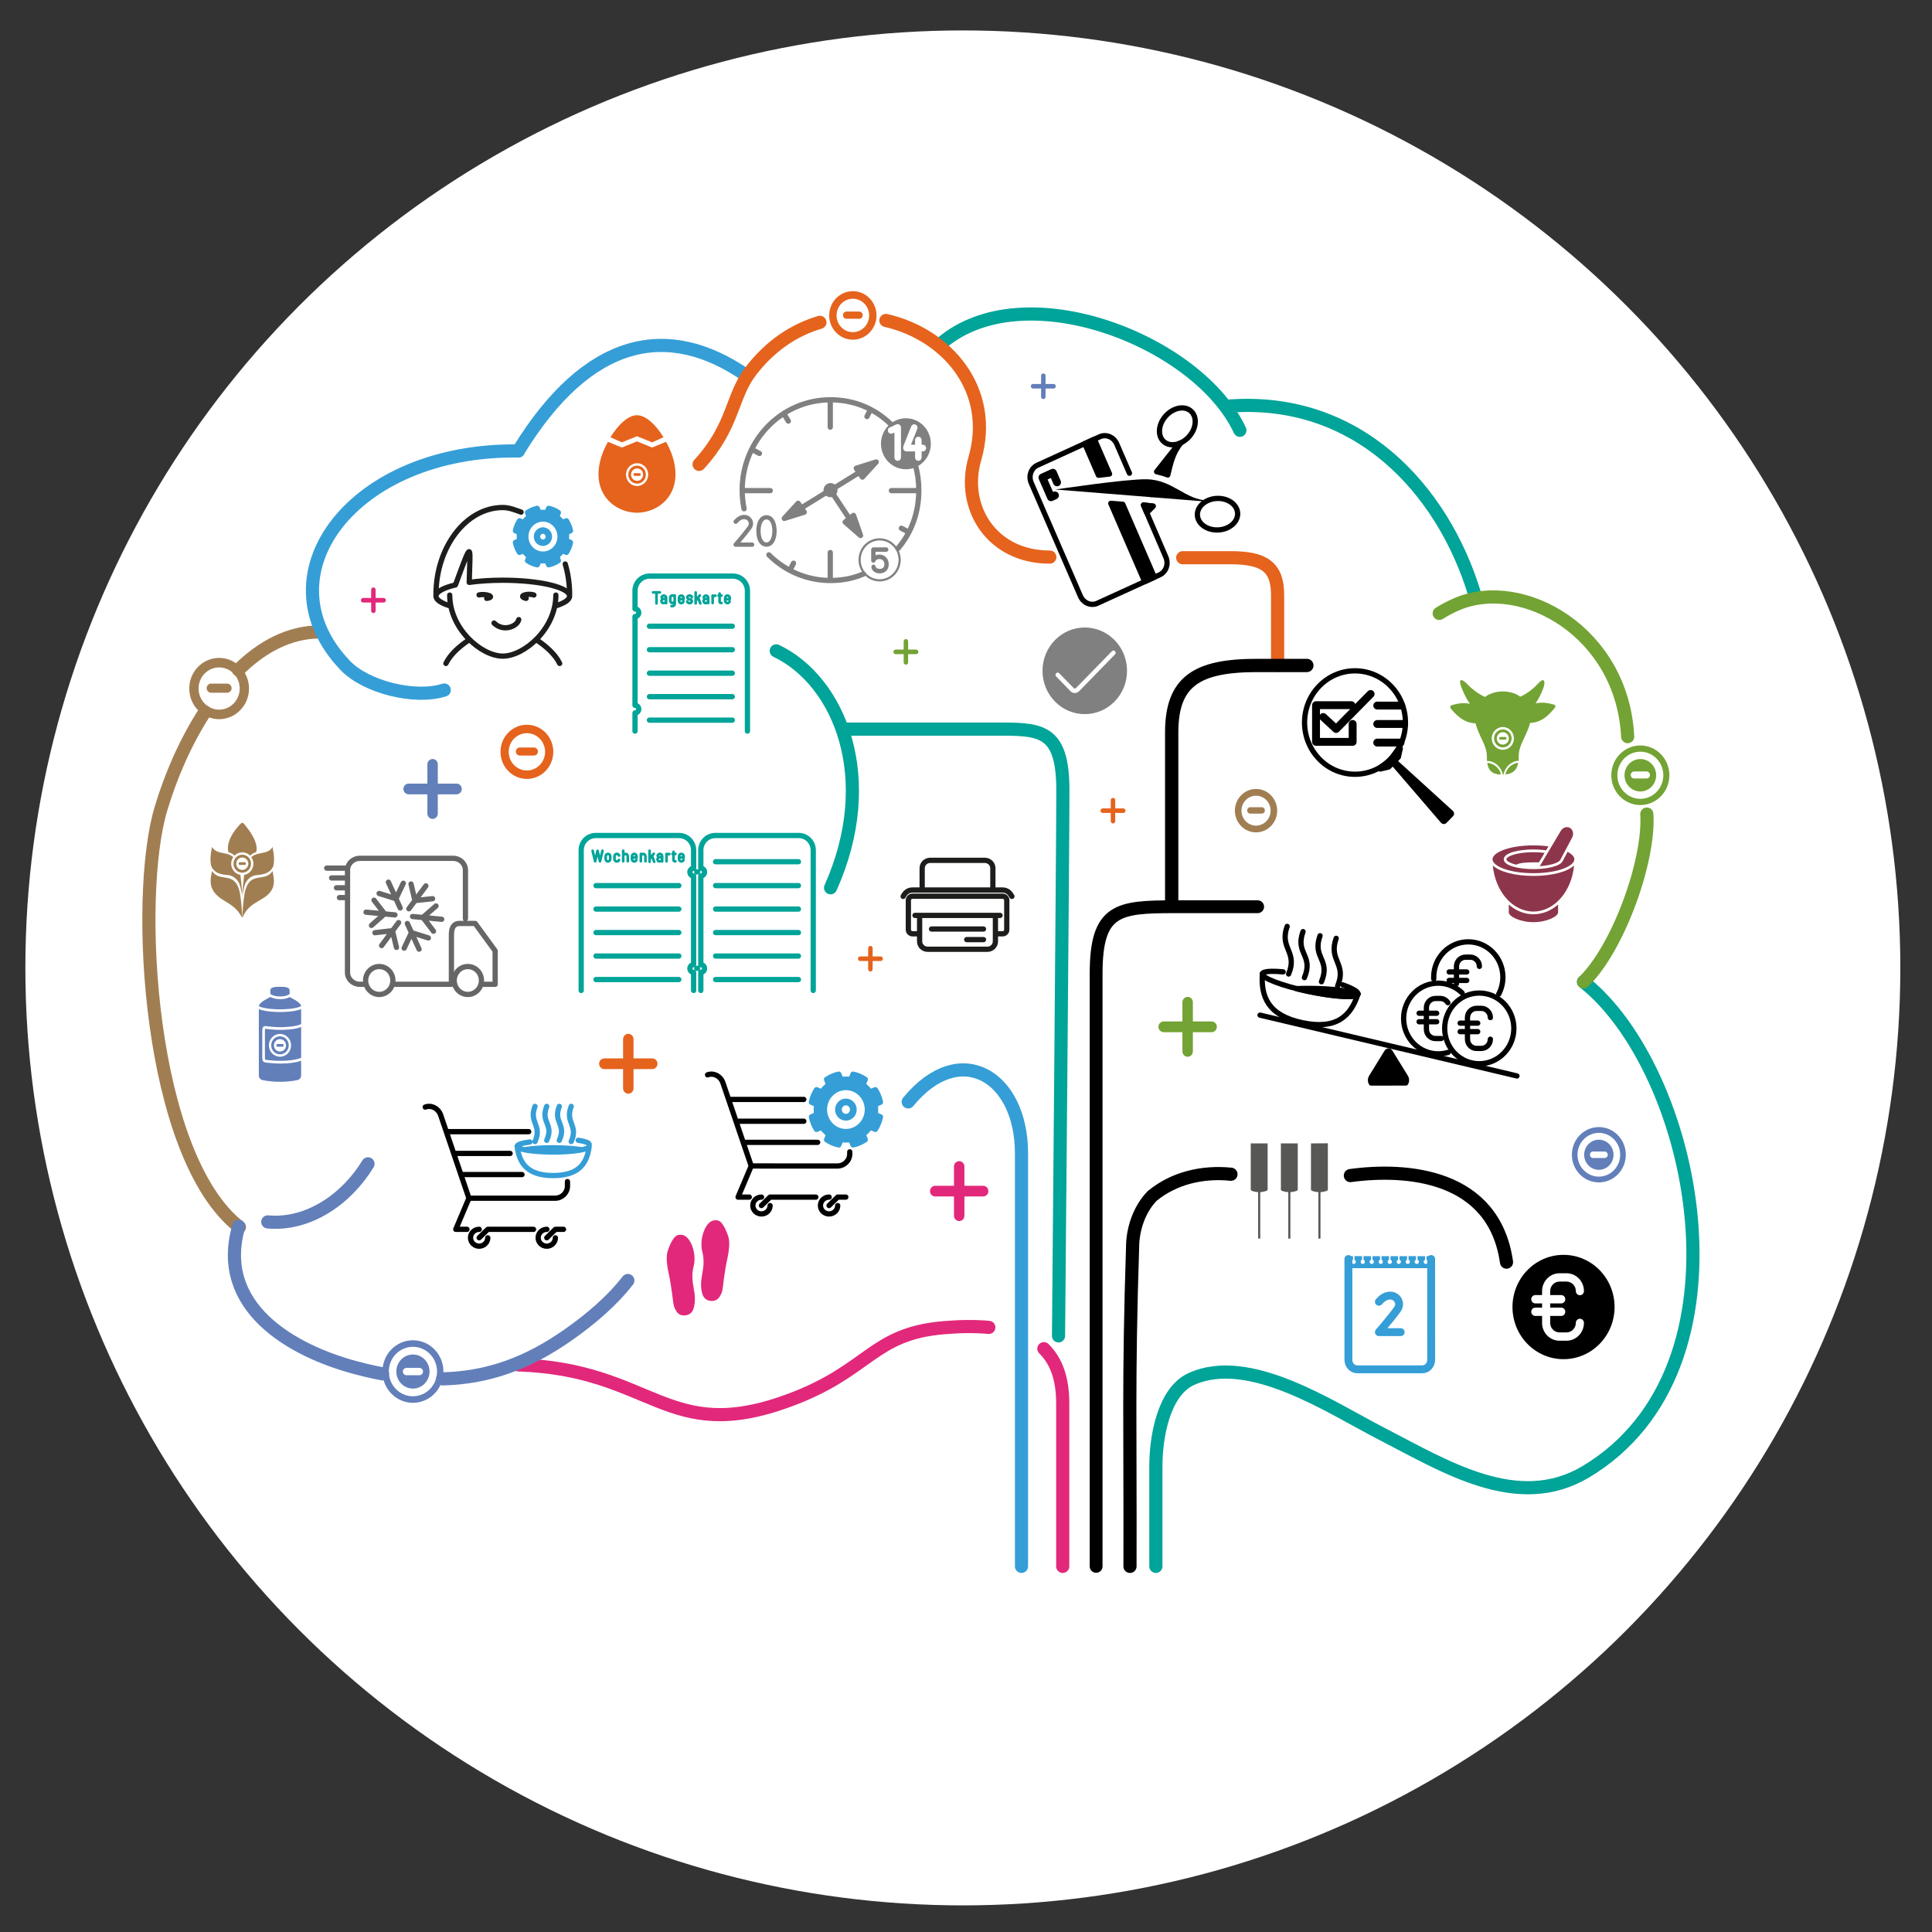 <?xml version="1.0" encoding="UTF-8"?> <svg xmlns="http://www.w3.org/2000/svg" xmlns:xlink="http://www.w3.org/1999/xlink" version="1.1" x="0px" y="0px" viewBox="0 0 260 260" xml:space="preserve"><rect x="0" y="0" width="260" height="260" fill="#333333" stroke="none"/> <g id="Ebene_1"> <circle fill="#FFFFFF" cx="129.576" cy="130.257" r="126.162"></circle> <g> <path fill="none" stroke="#00A498" stroke-width="1.77" stroke-linecap="round" stroke-linejoin="round" d="M126.621,46.259 c11.141-9.621,34.665-0.377,40.235,11.649"></path> <path fill="none" stroke="#00A498" stroke-width="1.77" stroke-linecap="round" stroke-linejoin="round" d="M165.025,54.677 c17.588-1.505,29.117,11.121,33.42,25.253"></path> <path fill="none" stroke="#00A498" stroke-width="1.77" stroke-linecap="round" stroke-linejoin="round" d="M213.102,132.135 c14.983,11.85,23.668,51.947,0.321,65.924c-9.188,5.501-19.004-0.754-27.611-5.175c-6.685-3.438-17.684-10.848-25.493-7.299 c-3.773,1.716-4.767,7.941-4.767,11.701c0,12.682,0,13.508,0,13.508"></path> <path fill="none" stroke="#73A334" stroke-width="1.77" stroke-linecap="round" stroke-linejoin="round" stroke-miterlimit="10" d=" M219.044,99.133c-0.703-14.092-14.167-21.587-22.966-17.838c-0.829,0.354-1.628,0.781-2.396,1.253"></path> <path fill="none" stroke="#73A334" stroke-width="1.77" stroke-linecap="round" stroke-linejoin="round" stroke-miterlimit="10" d=" M213.102,132.135c4.626-4.452,8.929-16.254,8.519-22.582"></path> <path fill="none" stroke="#359ED7" stroke-width="1.77" stroke-linecap="round" stroke-linejoin="round" d="M100.459,50.542 c-10.554-7.32-21.328-5.186-30.711,10.147"></path> <path fill="none" stroke="#A17E52" stroke-width="1.77" stroke-linecap="round" stroke-linejoin="round" stroke-miterlimit="10" d=" M27.571,95.81c-2.724,4.192-4.641,8.812-5.9,12.984c-3.635,12.043-1.66,46.826,10.553,56.348"></path> <path fill="none" stroke="#A17E52" stroke-width="1.77" stroke-linecap="round" stroke-linejoin="round" stroke-miterlimit="10" d=" M43.072,85.041c-4.178,0-7.861,2.033-10.985,5.107"></path> <path fill="none" stroke="#359ED7" stroke-width="1.77" stroke-linecap="round" stroke-linejoin="round" d="M69.748,60.689 C47.47,60.39,34.829,77.392,46.451,89.544c2.826,2.958,9.438,4.581,13.332,3.315"></path> <path fill="none" stroke="#E2287B" stroke-width="1.77" stroke-linecap="round" stroke-linejoin="round" stroke-miterlimit="10" d=" M140.479,181.501c1.803,1.773,2.538,4.276,2.538,7.34c0,14.987,0,21.954,0,21.954"></path> <path fill="none" stroke="#E2287B" stroke-width="1.77" stroke-linecap="round" stroke-linejoin="round" stroke-miterlimit="10" d=" M69.748,183.68c18.178,0.601,19.935,10.826,36.353,4.811c11.001-4.028,11.174-9.004,20.954-9.82 c2.288-0.191,4.284-0.197,6.016-0.037"></path> <path fill="none" stroke="#627FBA" stroke-width="1.77" stroke-linecap="round" stroke-linejoin="round" stroke-miterlimit="10" d=" M59.561,185.562c6.004-0.149,11.356-2,17.011-5.996c2.936-2.073,5.715-4.416,7.921-7.24"></path> <path fill="none" stroke="#627FBA" stroke-width="1.77" stroke-linecap="round" stroke-linejoin="round" stroke-miterlimit="10" d=" M32.127,165.04c-3.126,10.825,7.05,16.732,15.862,19.051c1.249,0.33,2.281,0.567,3.489,0.793"></path> <path fill="none" stroke="#627FBA" stroke-width="1.77" stroke-linecap="round" stroke-linejoin="round" stroke-miterlimit="10" d=" M36.037,164.438c5.529,0.507,10.665-3.158,13.486-7.814"></path> <path fill="none" stroke="#E5631D" stroke-width="1.77" stroke-linecap="round" stroke-linejoin="round" stroke-miterlimit="10" d=" M110.338,43.377c-3.417,1.006-6.693,3.128-9.34,6.617c-2.605,3.435-2.226,7.389-6.917,12.499"></path> <path fill="none" stroke="#E5631D" stroke-width="1.77" stroke-linecap="round" stroke-linejoin="round" stroke-miterlimit="10" d=" M141.279,74.97c-7.915,0-11.965-6.792-10.094-13.223c2.707-9.296-3.77-16.758-11.965-18.621"></path> <g> <path fill="none" stroke="#000000" stroke-width="0.708" stroke-linecap="round" stroke-linejoin="round" d="M177.551,92.315 c-2.652,2.717-2.652,7.124,0,9.842c2.649,2.719,6.947,2.719,9.598,0c2.652-2.718,2.652-7.125,0-9.842 C184.498,89.597,180.203,89.597,177.551,92.315z"></path> <line stroke="#000000" stroke-width="0.708" stroke-linecap="round" stroke-linejoin="round" x1="186.411" y1="103.274" x2="188.187" y2="101.436"></line> <polyline stroke="#000000" stroke-width="0.997" stroke-linecap="round" stroke-linejoin="round" points="187.542,102.539 194.302,110.398 195.184,109.494 187.542,102.539 "></polyline> <path stroke="#000000" stroke-width="0.708" stroke-linecap="round" stroke-linejoin="round" d="M188.301,100.572 c0,0-0.732,1.136-1.257,1.675c-0.525,0.537-1.427,1.135-1.427,1.135l0.127,0.104l1.133-0.268l1.308-1.336l0.26-1.164 L188.301,100.572z"></path> <polyline fill="none" stroke="#000000" stroke-width="1.062" stroke-linecap="round" stroke-linejoin="round" points=" 182.034,97.424 182.034,99.835 177.105,99.835 177.105,94.901 181.867,94.901 "></polyline> <polyline fill="none" stroke="#000000" stroke-width="1.062" stroke-linecap="round" stroke-linejoin="round" points=" 178.072,96.491 179.81,98.102 184.449,93.394 "></polyline> <line fill="none" stroke="#000000" stroke-width="1.062" stroke-linecap="round" stroke-linejoin="round" x1="185.344" y1="94.953" x2="188.573" y2="94.953"></line> <line fill="none" stroke="#000000" stroke-width="1.062" stroke-linecap="round" stroke-linejoin="round" x1="185.344" y1="97.433" x2="188.967" y2="97.433"></line> <line fill="none" stroke="#000000" stroke-width="1.062" stroke-linecap="round" stroke-linejoin="round" x1="185.344" y1="99.934" x2="188.47" y2="99.934"></line> </g> <g> <path fill="none" stroke="#000000" stroke-width="0.708" stroke-linecap="round" stroke-linejoin="round" d="M154.49,68.821 c0.26-0.261,0.452-0.464,0.67-0.712l-1.283-0.153l3.02,7.02c0.397,0.924,0.025,1.99-0.831,2.38l-8.389,3.83 c-0.858,0.394-1.881-0.038-2.28-0.96l-4.099-9.437l-2.519-5.804c-0.396-0.926-0.025-1.987,0.834-2.379l8.387-3.829 c0.859-0.394,1.884,0.038,2.283,0.956l1.713,3.952"></path> <polygon stroke="#000000" stroke-width="0.708" stroke-linecap="round" stroke-linejoin="round" points="147.284,59.1 149.318,63.787 147.827,63.958 145.983,59.695 "></polygon> <polygon stroke="#000000" stroke-width="0.708" stroke-linecap="round" stroke-linejoin="round" points="151.098,67.863 155.348,77.682 154.047,78.277 149.484,67.738 "></polygon> <polyline fill="none" stroke="#000000" stroke-width="1.062" stroke-linecap="round" stroke-linejoin="round" points=" 141.972,66.67 141.441,66.916 140.287,64.263 141.694,63.62 142.251,64.912 "></polyline> <path d="M162.568,67.349c-3.063-0.054-4.715-2.789-8.265-2.852c-2.791-0.05-12.28,1.379-12.28,1.379l20.237,1.615"></path> <path fill="none" stroke="#000000" stroke-width="0.708" stroke-linecap="round" stroke-linejoin="round" d="M161.139,69.17 c-0.055,1.177,1.111,2.136,2.607,2.15c1.498,0.016,2.755-0.922,2.81-2.097c0.057-1.172-1.113-2.135-2.606-2.151 C162.455,67.058,161.196,67.997,161.139,69.17z"></path> <path fill="none" stroke="#000000" stroke-width="0.708" stroke-linecap="round" stroke-linejoin="round" d="M160.051,58.72 c0.989-1.146,1.073-2.683,0.185-3.427c-0.888-0.745-2.408-0.412-3.401,0.739c-0.989,1.148-1.073,2.681-0.185,3.429 C157.538,60.2,159.062,59.868,160.051,58.72z"></path> <path stroke="#000000" stroke-width="0.708" stroke-linecap="round" stroke-linejoin="round" d="M157.153,63.922 c0.386-1.586,0.672-3.016,1.794-4.343l-0.316,0.127l-2.983,3.774C156.197,63.596,156.659,63.732,157.153,63.922z"></path> <path fill="none" stroke="#000000" stroke-width="0.708" stroke-linecap="round" stroke-linejoin="round" d="M154.68,65.122 c0.368-0.168,0.8,0.001,0.965,0.379c0.164,0.378-0.005,0.817-0.372,0.985c-0.365,0.167-0.797,0-0.962-0.381 C154.148,65.73,154.313,65.288,154.68,65.122z"></path> <polygon fill="#00A498" stroke="#000000" stroke-width="0.708" stroke-linecap="round" stroke-linejoin="round" points=" 155.201,68.114 153.895,67.971 154.316,68.969 "></polygon> </g> <g> <path fill="none" stroke="#1D1D1B" stroke-width="0.708" stroke-linecap="round" stroke-linejoin="round" d="M76.066,75.9 c0.379,1.275,0.589,2.662,0.589,4.109 M58.674,80.008c0-6.367,4.024-11.708,8.99-11.708c0.855,0,1.68,0.334,2.462,0.62 M75.32,89.285c-0.595-1.232-1.819-2.31-3.118-3.179 M63.044,86.164c-1.267,0.857-2.453,1.914-3.035,3.121 M60.521,80.087 c0,4.534,4.247,8.212,7.143,8.212c2.894,0,7.142-3.677,7.142-8.212 M74.809,81.525c1.158-0.362,1.845-0.812,1.845-1.3 c0-1.182-4.026-2.141-8.991-2.141c-1.645,0-3.189,0.105-4.517,0.29c0.108-5.032,0.51-6.086-1.854,0.34 c-1.618,0.387-2.62,0.921-2.62,1.51c0,0.488,0.687,0.938,1.844,1.299 M71.849,80.073c-0.898-0.297-2.248,0.173-1.042,0.454 M64.472,80.064c0.944-0.22,2.287,0.287,1.029,0.461 M66.487,83.848c1.283,1.252,3.149,0.423,3.322-0.464"></path> <path fill="none" stroke="#359ED7" stroke-width="0.708" stroke-linecap="round" stroke-linejoin="round" d="M74.377,69.468 c-1.479-0.742-3.264-0.112-3.985,1.401c-0.721,1.516-0.108,3.347,1.369,4.085c1.479,0.741,3.263,0.114,3.985-1.406 C76.465,72.035,75.853,70.206,74.377,69.468z M74.221,69.787c-1.304-0.652-2.876-0.094-3.513,1.241 c-0.637,1.337-0.096,2.954,1.207,3.605c1.306,0.651,2.878,0.096,3.515-1.241C76.066,72.055,75.524,70.442,74.221,69.787z M74.079,70.088c-1.144-0.571-2.521-0.085-3.08,1.085c-0.56,1.173-0.085,2.587,1.059,3.16c1.143,0.575,2.523,0.085,3.079-1.086 C75.695,72.074,75.222,70.66,74.079,70.088z M73.342,71.536c-0.367-0.158-0.788,0.022-0.94,0.399 c-0.154,0.375,0.021,0.808,0.388,0.965c0.367,0.156,0.789-0.021,0.941-0.398C73.885,72.122,73.708,71.693,73.342,71.536z M73.402,71.385c-0.448-0.19-0.961,0.024-1.146,0.485c-0.188,0.461,0.025,0.987,0.475,1.179c0.447,0.189,0.96-0.028,1.146-0.489 C74.062,72.103,73.849,71.575,73.402,71.385z M74.07,75.933l0.848-0.364l-0.2-0.495l-0.848,0.362L74.07,75.933z M74.138,75.794 l0.639-0.273l-0.125-0.306l-0.639,0.267L74.138,75.794z M74.214,75.652l0.413-0.176l-0.051-0.123l-0.412,0.177L74.214,75.652z M71.425,69.382l0.848-0.359l-0.201-0.495l-0.85,0.358L71.425,69.382z M71.493,69.245l0.636-0.271l-0.124-0.311l-0.637,0.272 L71.493,69.245z M71.566,69.105l0.414-0.178l-0.049-0.119l-0.413,0.174L71.566,69.105z M76.682,71.202l-0.353-0.868l-0.483,0.205 l0.35,0.87L76.682,71.202z M76.547,71.133l-0.264-0.653l-0.302,0.128l0.264,0.653L76.547,71.133z M76.41,71.058l-0.173-0.423 l-0.118,0.049l0.171,0.423L76.41,71.058z M70.297,73.916l-0.35-0.866l-0.485,0.204l0.352,0.871L70.297,73.916z M70.162,73.85 l-0.264-0.654l-0.302,0.128l0.266,0.654L70.162,73.85z M70.024,73.773l-0.171-0.423l-0.118,0.05l0.171,0.424L70.024,73.773z M76.332,74.123l0.35-0.873l-0.484-0.204l-0.352,0.87L76.332,74.123z M76.284,73.975l0.264-0.655l-0.303-0.128l-0.264,0.654 L76.284,73.975z M76.239,73.822l0.171-0.424l-0.118-0.053l-0.173,0.425L76.239,73.822z M69.945,71.409l0.352-0.868l-0.484-0.206 l-0.352,0.869L69.945,71.409z M69.898,71.263l0.264-0.653l-0.302-0.127l-0.264,0.655L69.898,71.263z M69.851,71.111l0.173-0.425 l-0.12-0.05l-0.171,0.425L69.851,71.111z M74.918,68.886l-0.85-0.362l-0.2,0.499l0.85,0.359L74.918,68.886z M74.775,68.934 l-0.64-0.271l-0.124,0.311l0.637,0.27L74.775,68.934z M74.626,68.982l-0.414-0.174l-0.051,0.119l0.414,0.176L74.626,68.982z M72.276,75.436l-0.848-0.36l-0.2,0.497l0.848,0.36L72.276,75.436z M72.132,75.485l-0.637-0.27l-0.125,0.306l0.637,0.273 L72.132,75.485z M71.982,75.53l-0.414-0.176l-0.05,0.122l0.416,0.176L71.982,75.53z M76.226,74.34l-0.565-0.242 c-0.205,0.294-0.455,0.554-0.751,0.77l0.237,0.579c-0.393,0.264-0.835,0.46-1.313,0.558L73.6,75.427 c-0.356,0.06-0.715,0.06-1.06-0.002l-0.235,0.585c-0.477-0.101-0.919-0.298-1.312-0.56l0.234-0.581 c-0.287-0.208-0.539-0.466-0.751-0.767l-0.565,0.239c-0.258-0.401-0.446-0.854-0.544-1.344l0.565-0.241 c-0.06-0.367-0.057-0.731,0.002-1.087l-0.567-0.239c0.097-0.491,0.286-0.944,0.544-1.346l0.565,0.24 c0.202-0.294,0.453-0.554,0.749-0.768l-0.235-0.581c0.392-0.269,0.835-0.461,1.31-0.561l0.235,0.583 c0.357-0.062,0.716-0.061,1.062,0l0.235-0.583c0.476,0.1,0.917,0.292,1.312,0.559l-0.235,0.582 c0.285,0.206,0.541,0.462,0.749,0.765l0.566-0.239c0.259,0.402,0.447,0.856,0.546,1.342l-0.568,0.243 c0.062,0.364,0.059,0.731,0,1.086l0.568,0.243C76.674,73.482,76.483,73.936,76.226,74.34z"></path> </g> <g> <path fill="none" stroke="#000000" stroke-width="0.708" stroke-linecap="round" stroke-linejoin="round" d="M114.357,155.012 v0.269c0,0.899-0.742,1.628-1.662,1.633l-11.598-0.003 M98.122,147.957h10.051 M100.833,161.101h-1.508l1.772-4.189 l-3.818-11.217c-0.316-0.886-1.239-1.354-2.061-1.047 M99.32,150.891h8.854 M100.273,153.731h9.763 M112.734,162.244 c-0.006,0.628-0.531,1.129-1.17,1.123c-0.641-0.004-1.156-0.517-1.152-1.143c0.006-0.624,0.532-1.131,1.173-1.124 M113.825,161.101h-1.091l-1.162,1.133 M103.635,162.244c-0.006,0.628-0.532,1.129-1.171,1.123 c-0.642-0.004-1.159-0.517-1.152-1.143c0.007-0.624,0.531-1.131,1.173-1.124 M109.79,161.101h-6.155l-1.163,1.133"></path> <path fill="none" stroke="#359ED7" stroke-width="0.708" stroke-linecap="round" stroke-linejoin="round" d="M115.479,145.873 c-1.854-0.927-4.092-0.141-4.997,1.764c-0.906,1.9-0.138,4.194,1.717,5.123c1.854,0.931,4.093,0.14,4.997-1.761 C118.102,149.098,117.333,146.802,115.479,145.873z M115.288,146.28c-1.638-0.819-3.612-0.122-4.411,1.555 c-0.797,1.675-0.118,3.701,1.516,4.522c1.638,0.819,3.61,0.119,4.41-1.557C117.601,149.121,116.922,147.099,115.288,146.28z M115.108,146.654c-1.435-0.716-3.164-0.106-3.865,1.362c-0.7,1.474-0.105,3.248,1.329,3.964c1.433,0.72,3.165,0.108,3.863-1.36 C117.135,149.148,116.54,147.374,115.108,146.654z M114.182,148.469c-0.46-0.195-0.987,0.028-1.18,0.5 c-0.192,0.475,0.028,1.015,0.488,1.213c0.463,0.195,0.99-0.029,1.181-0.502C114.864,149.209,114.644,148.667,114.182,148.469z M114.258,148.282c-0.561-0.238-1.205,0.035-1.439,0.61c-0.235,0.579,0.033,1.237,0.597,1.476 c0.561,0.24,1.204-0.034,1.439-0.609C115.087,149.182,114.821,148.522,114.258,148.282z M115.097,153.984l1.065-0.452 l-0.251-0.62l-1.066,0.45L115.097,153.984z M115.184,153.812l0.8-0.342l-0.157-0.387l-0.801,0.341L115.184,153.812z M115.276,153.635l0.519-0.221l-0.063-0.152l-0.519,0.218L115.276,153.635z M111.777,145.772l1.063-0.454l-0.251-0.624 l-1.063,0.451L111.777,145.772z M111.862,145.594l0.801-0.335l-0.158-0.39l-0.8,0.342L111.862,145.594z M111.954,145.419 l0.519-0.22l-0.061-0.154l-0.519,0.221L111.954,145.419z M118.374,148.054l-0.441-1.093l-0.608,0.257l0.441,1.093 L118.374,148.054z M118.204,147.968l-0.333-0.823l-0.378,0.163l0.331,0.819L118.204,147.968z M118.031,147.87l-0.215-0.528 l-0.15,0.061l0.215,0.532L118.031,147.87z M110.364,151.461l-0.442-1.092l-0.607,0.258l0.441,1.091L110.364,151.461z M110.195,151.373l-0.333-0.819l-0.378,0.159l0.334,0.82L110.195,151.373z M110.022,151.277l-0.216-0.532l-0.149,0.063 l0.214,0.532L110.022,151.277z M117.933,151.715l0.441-1.092l-0.608-0.257l-0.441,1.092L117.933,151.715z M117.874,151.531 l0.331-0.822l-0.378-0.16l-0.332,0.822L117.874,151.531z M117.816,151.337l0.215-0.532l-0.15-0.061l-0.213,0.529L117.816,151.337 z M109.921,148.314l0.441-1.09l-0.607-0.259l-0.439,1.091L109.921,148.314z M109.862,148.13l0.331-0.82l-0.378-0.161 l-0.333,0.821L109.862,148.13z M109.805,147.938l0.215-0.533l-0.15-0.061l-0.215,0.532L109.805,147.938z M116.16,145.146 l-1.065-0.451l-0.251,0.624l1.063,0.449L116.16,145.146z M115.981,145.208l-0.802-0.34l-0.155,0.391l0.799,0.335L115.981,145.208 z M115.791,145.266l-0.519-0.221l-0.061,0.154l0.518,0.219L115.791,145.266z M112.844,153.363l-1.066-0.451l-0.25,0.624 l1.064,0.451L112.844,153.363z M112.665,153.424l-0.801-0.339l-0.156,0.391l0.801,0.337L112.665,153.424z M112.477,153.482 l-0.519-0.22l-0.063,0.154l0.521,0.219L112.477,153.482z M117.802,151.988l-0.711-0.301c-0.253,0.368-0.569,0.697-0.939,0.965 l0.294,0.726c-0.492,0.331-1.046,0.576-1.646,0.701l-0.293-0.728c-0.447,0.08-0.896,0.076-1.331-0.002l-0.294,0.734 c-0.598-0.128-1.152-0.371-1.644-0.7l0.294-0.731c-0.359-0.261-0.679-0.584-0.944-0.962l-0.708,0.301 c-0.322-0.506-0.56-1.074-0.683-1.689l0.711-0.302c-0.076-0.459-0.074-0.917,0-1.363l-0.713-0.304 c0.125-0.61,0.362-1.18,0.683-1.685l0.711,0.303c0.256-0.368,0.57-0.698,0.939-0.966l-0.293-0.725 c0.494-0.333,1.048-0.579,1.646-0.704l0.294,0.729c0.448-0.079,0.895-0.076,1.33,0l0.295-0.731 c0.598,0.128,1.152,0.367,1.646,0.702l-0.295,0.73c0.36,0.26,0.679,0.586,0.943,0.96l0.708-0.297 c0.325,0.502,0.561,1.073,0.683,1.684l-0.711,0.303c0.077,0.458,0.074,0.918,0,1.365l0.713,0.301 C118.363,150.912,118.124,151.481,117.802,151.988z"></path> </g> <g> <path fill="none" stroke="#359ED7" stroke-width="0.708" stroke-linecap="round" stroke-linejoin="round" d="M76.87,153.626 c1-2.203-0.859-2.545,0.002-4.733 M75.266,153.462c1-2.2-0.859-2.381,0.002-4.57 M73.574,153.462c1-2.2-0.859-2.381,0.002-4.57 M71.999,153.626c1-2.203-0.859-2.545,0.002-4.735 M69.592,154.266c0.295,2.248,1.359,3.937,4.845,3.937 c3.485,0,4.574-1.656,4.85-3.93 M69.592,154.266c-0.002,0.425,2.17,0.766,4.847,0.769c2.677,0.002,4.846-0.342,4.847-0.762 M71.311,153.681c-1.05,0.139-1.718,0.353-1.718,0.585 M79.285,154.002c0.002-0.217-0.564-0.412-1.473-0.551 M72.412,154.79 c0.842,0.065,1.521,0.076,2.027,0.076c0.725,0.002,1.414-0.026,2.033-0.074 M74.44,154.672c-1.473,0-2.776,0.08-3.836,0.044 c1.021-0.16,2.363-0.255,3.833-0.255c1.473,0,2.814,0.099,3.837,0.261C77.205,154.752,75.91,154.675,74.44,154.672z"></path> <path fill="none" stroke="#000000" stroke-width="0.708" stroke-linecap="round" stroke-linejoin="round" d="M76.366,159.012 v0.61c0,0.895-0.743,1.622-1.663,1.628H63.105 M60.132,152.294h11.017 M62.842,165.439h-1.508l1.772-4.188l-3.815-11.22 c-0.319-0.884-1.24-1.357-2.064-1.045 M61.332,155.226h7.317 M62.285,158.069h7.963 M74.744,166.581 c-0.005,0.626-0.532,1.129-1.171,1.125c-0.64-0.006-1.156-0.519-1.152-1.143c0.006-0.628,0.531-1.134,1.173-1.125 M75.834,165.439h-1.09l-1.161,1.132 M65.644,166.581c-0.007,0.626-0.532,1.129-1.172,1.125c-0.64-0.006-1.156-0.519-1.152-1.143 c0.006-0.628,0.532-1.134,1.173-1.125 M71.799,165.439h-6.155l-1.161,1.132"></path> </g> <path fill="none" stroke="#1D1D1B" stroke-width="0.708" stroke-linecap="round" stroke-linejoin="round" d="M123.135,123.191 h11.446 M128.858,124.719 M128.858,120.708 M128.858,120.708 M136.176,120.633c-0.281-0.51-0.642-0.857-1.258-0.857h-12.123 c-0.614,0-0.975,0.347-1.255,0.857 M123.757,123.368v3.323c0,0.581,0.481,1.052,1.078,1.055h2.086h4.067h1.892 c0.595,0,1.078-0.474,1.078-1.055v-3.323 M133.615,119.632v-2.793c0-0.585-0.481-1.057-1.078-1.057h-1.743h-4.067h-1.549 c-0.595,0-1.077,0.473-1.077,1.057v2.793 M133.959,125.666h0.969c0.309,0.002,0.56-0.248,0.558-0.548l0.002-3.96 c0-0.304-0.251-0.547-0.56-0.55h-12.124c-0.31,0-0.561,0.246-0.56,0.55l-0.002,3.96c0,0.3,0.252,0.548,0.561,0.55h0.953 M132.355,125.025h-6.994 M132.355,126.447h-2.259"></path> <path d="M210.411,168.872c-3.793,0-6.868,3.141-6.868,7.02c0,3.876,3.075,7.02,6.868,7.02c3.795,0,6.871-3.144,6.871-7.02 C217.281,172.013,214.206,168.872,210.411,168.872z M210.816,180.428h-0.947c0,0-0.002,0-0.004,0 c-0.625,0-1.214-0.251-1.656-0.705c-0.443-0.452-0.683-1.054-0.683-1.692v-0.939h-0.911c-0.302,0-0.547-0.251-0.547-0.56 c0-0.309,0.245-0.56,0.547-0.56h0.911v-0.566h-0.911c-0.302,0-0.547-0.25-0.547-0.561c0-0.309,0.245-0.56,0.547-0.56h0.91v-0.538 c0.006-1.321,1.059-2.399,2.345-2.399h0.947c0,0,0,0,0.002,0c0.627,0,1.215,0.252,1.658,0.707 c0.441,0.451,0.683,1.053,0.683,1.692c0,0.309-0.244,0.557-0.547,0.557l0,0c-0.301,0-0.546-0.251-0.546-0.557 c0.002-0.342-0.129-0.661-0.363-0.901c-0.236-0.245-0.552-0.378-0.888-0.378l0,0h-0.947c-0.688,0-1.251,0.576-1.253,1.283v0.534 h1.488c0.301,0,0.546,0.25,0.546,0.56c0,0.31-0.245,0.561-0.546,0.561h-1.488v0.566h1.488c0.301,0,0.546,0.25,0.546,0.56 c0,0.309-0.245,0.56-0.546,0.56h-1.488v0.939c0,0.34,0.131,0.663,0.366,0.899c0.236,0.246,0.552,0.378,0.885,0.378 c0,0,0,0,0.002,0h0.947c0.688,0,1.251-0.574,1.253-1.281c0.002-0.306,0.247-0.558,0.546-0.558h0.002 c0.302,0.004,0.547,0.255,0.544,0.562C213.155,179.355,212.102,180.428,210.816,180.428z"></path> <g> <g> <line fill="none" stroke="#00A498" stroke-width="0.708" stroke-linecap="round" stroke-linejoin="round" x1="80.207" y1="122.34" x2="91.353" y2="122.34"></line> <line fill="none" stroke="#00A498" stroke-width="0.708" stroke-linecap="round" stroke-linejoin="round" x1="80.207" y1="119.181" x2="91.353" y2="119.181"></line> <line fill="none" stroke="#00A498" stroke-width="0.708" stroke-linecap="round" stroke-linejoin="round" x1="80.207" y1="125.501" x2="91.353" y2="125.501"></line> <line fill="none" stroke="#00A498" stroke-width="0.708" stroke-linecap="round" stroke-linejoin="round" x1="80.207" y1="128.66" x2="91.353" y2="128.66"></line> <line fill="none" stroke="#00A498" stroke-width="0.708" stroke-linecap="round" stroke-linejoin="round" x1="80.207" y1="131.822" x2="91.353" y2="131.822"></line> </g> <line fill="none" stroke="#00A498" stroke-width="0.708" stroke-linecap="round" stroke-linejoin="round" x1="96.303" y1="122.34" x2="107.449" y2="122.34"></line> <line fill="none" stroke="#00A498" stroke-width="0.708" stroke-linecap="round" stroke-linejoin="round" x1="96.303" y1="119.181" x2="107.449" y2="119.181"></line> <line fill="none" stroke="#00A498" stroke-width="0.708" stroke-linecap="round" stroke-linejoin="round" x1="96.303" y1="115.967" x2="107.449" y2="115.967"></line> <line fill="none" stroke="#00A498" stroke-width="0.708" stroke-linecap="round" stroke-linejoin="round" x1="96.303" y1="125.501" x2="107.449" y2="125.501"></line> <line fill="none" stroke="#00A498" stroke-width="0.708" stroke-linecap="round" stroke-linejoin="round" x1="96.303" y1="128.66" x2="107.449" y2="128.66"></line> <line fill="none" stroke="#00A498" stroke-width="0.708" stroke-linecap="round" stroke-linejoin="round" x1="96.303" y1="131.822" x2="107.449" y2="131.822"></line> <line fill="none" stroke="#00A498" stroke-width="0.708" stroke-linecap="round" stroke-linejoin="round" x1="93.764" y1="117.337" x2="93.891" y2="117.337"></line> <line fill="none" stroke="#00A498" stroke-width="0.708" stroke-linecap="round" stroke-linejoin="round" x1="93.764" y1="130.309" x2="93.891" y2="130.309"></line> <path fill="none" stroke="#00A498" stroke-width="0.708" stroke-linecap="round" stroke-linejoin="round" d="M109.442,133.291 v-18.88c0-1.089-0.873-1.971-1.955-1.976l-11.223,0.004c-1.077-0.004-1.955,0.883-1.953,1.972v2.438 c0.278,0,0.502,0.232,0.502,0.516c0,0.284-0.224,0.516-0.502,0.516v11.943c0.278,0,0.502,0.23,0.502,0.515 c0,0.285-0.224,0.513-0.502,0.513v2.438"></path> <path fill="none" stroke="#00A498" stroke-width="0.708" stroke-linecap="round" stroke-linejoin="round" d="M93.344,133.291 v-2.438c-0.276,0-0.502-0.229-0.502-0.513c0-0.285,0.226-0.515,0.502-0.515v-11.943c-0.276,0-0.502-0.232-0.502-0.516 c0-0.284,0.226-0.516,0.502-0.516v-2.438c0-1.089-0.873-1.971-1.955-1.976l-11.222,0.004c-1.078-0.004-1.953,0.883-1.953,1.972 v18.88"></path> <path fill="none" stroke="#00A498" stroke-width="0.354" stroke-linecap="round" stroke-linejoin="round" d="M90.503,114.914 h0.389 M87.419,114.487v1.485 M87.742,115.187l0.298,0.785 M87.976,114.898l-0.557,0.683 M89.111,115.93v-0.701 c0-0.172-0.137-0.315-0.308-0.315c-0.146,0-0.27,0.107-0.299,0.246 M89.111,115.371h-0.357c-0.15,0-0.273,0.127-0.273,0.279 c0,0.154,0.123,0.28,0.273,0.28c0.169,0,0.357-0.126,0.357-0.28 M90.636,114.638v1.084c0,0.104,0.082,0.187,0.181,0.187h0.074 M89.7,115.913v-0.999 M90.077,114.935c-0.205-0.054-0.378,0.148-0.378,0.252 M85.049,115.403h0.613v-0.173 c0-0.172-0.137-0.315-0.308-0.315c-0.168,0-0.305,0.143-0.305,0.315v0.385c0,0.173,0.137,0.314,0.305,0.314 c0.133,0,0.244-0.085,0.29-0.201 M83.312,115.133c-0.04-0.128-0.16-0.219-0.302-0.219c-0.177,0-0.318,0.143-0.318,0.315v0.385 c0,0.173,0.141,0.314,0.318,0.314c0.135,0,0.251-0.085,0.296-0.201 M82.125,115.229c0-0.172-0.14-0.315-0.308-0.315 c-0.171,0-0.308,0.143-0.308,0.315v0.385c0,0.173,0.137,0.314,0.308,0.314c0.168,0,0.308-0.14,0.308-0.314V115.229z M86.862,115.909v-0.679c0-0.172-0.139-0.315-0.311-0.315c-0.168,0-0.306,0.143-0.306,0.315v0.679v-0.994 M84.483,115.909v-0.679 c0-0.172-0.138-0.315-0.308-0.315c-0.169,0-0.308,0.143-0.308,0.315v0.679v-1.422 M80.091,115.909l-0.338-1.422 M80.745,115.909 l-0.329-1.411 M80.416,114.498l-0.325,1.411 M81.08,114.487l-0.335,1.422 M91.387,115.403h0.616v-0.173 c0-0.172-0.137-0.315-0.308-0.315c-0.169,0-0.308,0.143-0.308,0.315v0.385c0,0.173,0.139,0.314,0.308,0.314 c0.131,0,0.243-0.085,0.29-0.201"></path> </g> <g> <g> <path fill="#575756" d="M173.372,166.685v-6.248c-0.472-0.042-0.996-0.171-0.996-0.326v-6.239h2.272v6.239 c0,0.155-0.523,0.283-0.995,0.326v6.248H173.372z M169.314,166.685v-6.248c-0.471-0.042-0.994-0.171-0.994-0.326v-6.239h2.272 v6.239c0,0.155-0.525,0.283-0.996,0.326v6.248H169.314z M177.422,166.685v-6.248c-0.473-0.042-0.998-0.168-0.998-0.326v-6.239 l2.274-0.013v6.253c0,0.155-0.522,0.284-0.994,0.326v6.248H177.422z"></path> </g> </g> <path fill="#E2287B" d="M97.981,166.317c0.315,0.802,0.093,2.271-0.166,3.404c-0.18,0.789-0.273,1.597-0.399,2.398 c-0.078,0.537-0.114,1.08-0.223,1.607c-0.053,0.267-0.192,0.522-0.336,0.76c-0.286,0.475-0.736,0.649-1.269,0.576 c-0.549-0.077-0.91-0.403-1.072-0.95c-0.26-0.885-0.184-1.779-0.013-2.663c0.194-0.997,0.279-1.986,0.011-2.994 c-0.281-1.086-0.028-2.345,0.373-3.134c0.452-0.894,1.019-1.22,1.705-1.081C97.355,164.402,97.888,166.079,97.981,166.317z M89.883,168.267c-0.316,0.803-0.093,2.273,0.164,3.406c0.18,0.789,0.275,1.597,0.399,2.398c0.079,0.537,0.117,1.077,0.226,1.605 c0.051,0.266,0.19,0.524,0.336,0.761c0.285,0.478,0.737,0.65,1.267,0.575c0.552-0.076,0.912-0.402,1.072-0.95 c0.261-0.885,0.185-1.777,0.012-2.662c-0.192-0.999-0.277-1.985-0.01-2.992c0.281-1.086,0.029-2.347-0.372-3.135 c-0.453-0.894-1.021-1.221-1.704-1.077C90.508,166.352,89.974,168.033,89.883,168.267z"></path> <path fill="#A17E52" d="M32.605,115.021c-0.652,0-1.182,0.542-1.182,1.212c0,0.668,0.53,1.212,1.182,1.212 c0.652,0,1.182-0.543,1.182-1.212C33.786,115.563,33.256,115.021,32.605,115.021z M32.605,117.068 c-0.45,0-0.814-0.375-0.814-0.835c0-0.461,0.365-0.835,0.814-0.835c0.45,0,0.814,0.374,0.814,0.835 C33.419,116.693,33.054,117.068,32.605,117.068z M32.585,123.518c-1.162-2.357-3.284-2.057-4.118-4.11 c-0.156-0.652-0.177-0.976,0.061-2.193c1.019,1.569,2.932,0.007,3.662,2.56C32.375,120.42,32.585,122.235,32.585,123.518z M31.554,115.145c0.27-0.274,0.641-0.442,1.051-0.442c0.411,0,0.783,0.168,1.053,0.444c0.217-0.209,0.479-0.375,0.8-0.463 c0.176-0.424,0.242-1.638-1.673-3.877c0,0-0.12-0.08-0.18-0.08c-0.059,0-0.178,0.08-0.178,0.08 c-1.94,1.963-1.849,3.495-1.672,3.877C31.073,114.772,31.337,114.934,31.554,115.145z M31.111,116.233 c0-0.333,0.104-0.636,0.277-0.886c-0.701-0.624-1.61-0.438-2.319-0.841c-0.011-0.001-0.015-0.003-0.021-0.009 c-0.038-0.021-0.076-0.048-0.116-0.071c-0.007-0.006-0.013-0.02-0.025-0.021c-0.036-0.024-0.064-0.057-0.095-0.084 c-0.015-0.01-0.027-0.02-0.04-0.033c-0.029-0.035-0.061-0.067-0.093-0.101c-0.01-0.013-0.023-0.026-0.036-0.039 c-0.04-0.05-0.08-0.109-0.114-0.168c-0.239,1.215-0.255,1.923-0.097,2.577c0.346,0.854,1.132,1.1,2.035,1.189 c0.78,0,1.355,0.456,1.694,1.067c0.158,0.28,0.367,1.359,0.424,1.674c-0.011-0.783-0.159-2.201-0.232-2.747 C31.649,117.617,31.111,116.99,31.111,116.233z M36.68,113.981c-0.032,0.059-0.074,0.118-0.113,0.168 c-0.011,0.013-0.025,0.026-0.036,0.039c-0.029,0.034-0.063,0.066-0.091,0.101c-0.015,0.013-0.027,0.023-0.042,0.033 c-0.032,0.027-0.059,0.06-0.093,0.084c-0.015,0.001-0.021,0.015-0.028,0.021c-0.04,0.023-0.078,0.051-0.114,0.071 c-0.006,0.006-0.012,0.008-0.021,0.009c-0.708,0.403-1.618,0.217-2.32,0.841c0.172,0.25,0.276,0.554,0.276,0.886 c0,0.757-0.538,1.384-1.24,1.508c-0.076,0.545-0.224,1.97-0.235,2.756c0.057-0.313,0.266-1.398,0.42-1.675 c0.342-0.615,0.915-1.075,1.698-1.075c0.903-0.09,1.692-0.335,2.035-1.189C36.935,115.904,36.918,115.196,36.68,113.981z M32.921,116.397c0.1,0,0.177-0.076,0.177-0.176c0-0.101-0.078-0.182-0.177-0.182h-0.632c-0.099,0-0.177,0.08-0.177,0.182 c0,0.1,0.078,0.176,0.177,0.176H32.921z M32.622,123.518c0.987-2.49,3.318-2.128,4.119-4.11c0.157-0.652,0.179-0.976-0.061-2.193 c-1.019,1.567-2.927,0.009-3.657,2.554C32.836,120.414,32.622,122.23,32.622,123.518z"></path> <path fill="#627FBA" d="M36.379,133.755v-0.452c0-0.281,0.163-0.506,1.245-0.506h0.111c1.08,0,1.241,0.225,1.241,0.506v0.464 c-0.128,0.114-0.458,0.33-1.262,0.33C36.906,134.098,36.514,133.876,36.379,133.755z M37.68,135.829 c1.639,0,2.641-0.265,2.844-0.443v-0.022c-0.114-0.535-1.549-1.177-1.549-1.177c-0.357,0.176-0.732,0.275-1.262,0.275 c-0.502,0-0.945-0.097-1.335-0.289c0,0-1.432,0.656-1.544,1.191v0.027C35.029,135.561,36.033,135.829,37.68,135.829z M37.995,140.5h-0.633c-0.096,0-0.177,0.077-0.177,0.179c0,0.1,0.081,0.179,0.177,0.179h0.633c0.099,0,0.18-0.08,0.18-0.179 C38.175,140.577,38.094,140.5,37.995,140.5z M34.835,144.741c0,0.285,0.192,0.525,0.446,0.596c0,0,0.929,0.246,2.399,0.246 c1.471,0,2.395-0.246,2.395-0.246c0.257-0.071,0.448-0.311,0.448-0.596v-1.992c-0.688,0.247-1.636,0.381-2.741,0.381 c-0.556,0-1.133-0.037-1.719-0.104l-0.093-0.009c-0.548-0.061-0.675-0.141-0.675-0.79v-3.515c0-0.203,0-0.626,0.413-0.626 c0.064,0,0.131,0.012,0.207,0.021l0.07,0.009c0.891,0.107,1.688,0.118,1.696,0.118c0.081,0,1.964-0.005,2.768-0.384 c0.021-0.007,0.046-0.017,0.074-0.027v-2.027c-0.836,0.394-2.738,0.401-2.843,0.401c-0.103,0-2.01-0.007-2.845-0.401V144.741 L34.835,144.741z M40.525,138.211c-0.872,0.376-2.641,0.386-2.844,0.386c-0.006,0-0.829-0.007-1.738-0.119l-0.071-0.008 c-0.064-0.007-0.116-0.017-0.163-0.017c-0.023,0-0.033,0.001-0.036,0.004l0,0c0.006,0-0.021,0.048-0.021,0.255v3.515 c0,0.081,0,0.328,0.036,0.367c0.026,0.027,0.175,0.043,0.319,0.061l0.097,0.011c0.572,0.065,1.138,0.097,1.68,0.097 c1.12,0,2.088-0.146,2.742-0.403V138.211z M37.68,142.207c-0.826,0-1.493-0.683-1.493-1.532c0-0.843,0.666-1.532,1.493-1.532 c0.823,0,1.492,0.689,1.492,1.532C39.172,141.524,38.504,142.207,37.68,142.207z M37.68,139.465c-0.653,0-1.183,0.546-1.183,1.211 c0,0.672,0.53,1.212,1.183,1.212c0.653,0,1.179-0.54,1.179-1.212C38.859,140.01,38.333,139.465,37.68,139.465z M37.68,141.512 c-0.451,0-0.814-0.372-0.814-0.837c0-0.458,0.365-0.833,0.814-0.833c0.448,0,0.813,0.375,0.813,0.833 C38.493,141.14,38.128,141.512,37.68,141.512z"></path> <path fill="#73A334" d="M202.245,98.163c-0.653,0-1.182,0.541-1.182,1.209c0,0.67,0.529,1.21,1.182,1.21 c0.651,0,1.181-0.54,1.181-1.21C203.426,98.703,202.896,98.163,202.245,98.163z M202.245,100.205c-0.45,0-0.813-0.372-0.813-0.833 c0-0.459,0.363-0.837,0.813-0.837c0.448,0,0.814,0.378,0.814,0.837C203.059,99.833,202.693,100.205,202.245,100.205z M202.561,99.179h-0.633c-0.099,0-0.177,0.081-0.177,0.18c0,0.099,0.078,0.178,0.177,0.178h0.633c0.099,0,0.177-0.08,0.177-0.178 C202.739,99.259,202.66,99.179,202.561,99.179z M204.314,102.643c-0.202,1.215-1.029,1.511-1.713,1.583 C202.709,103.391,203.518,102.729,204.314,102.643z M201.972,104.241c-0.894-0.046-1.645-0.309-1.82-1.576 C200.993,102.703,201.856,103.369,201.972,104.241z M209.054,94.803c-0.541-0.157-1.531-0.366-2.371-0.149 c-0.012,0.002-0.02,0.005-0.029,0.005c0.456-0.669,0.812-1.415,1.068-2.132c0.304-0.954-0.002-1.324-0.627-0.644 c-0.624,0.675-1.43,1.383-2.493,1.879c-0.598-0.443-1.443-0.718-2.382-0.711c-0.934,0.006-1.781,0.292-2.371,0.744 c-1.063-0.485-1.878-1.177-2.513-1.845c-0.514-0.54-1.207-0.77-0.62,0.656c0.264,0.708,0.632,1.446,1.095,2.112 c-0.009-0.002-0.02-0.004-0.029-0.004c-0.842-0.211-1.827,0.012-2.371,0.175c-0.442,0.117-0.148,0.49-0.148,0.49 c0.344,0.427,1.002,1.155,1.77,1.558c0.504,0.27,1.063,0.397,1.54,0.401c0.39,1.675,1.515,2.92,1.523,4.418 c0,0.138,0.002,0.522,0.012,0.644c1.041,0.014,1.91,0.79,2.14,1.83c0.017,0.083,0.063,0.075,0.082-0.009 c0.216-1.013,1.041-1.782,2.043-1.843c0.006-0.126,0.008-0.51,0.008-0.649c-0.008-1.498,1.122-2.76,1.525-4.44 c0.484-0.009,1.04-0.138,1.555-0.42c0.766-0.417,1.413-1.154,1.753-1.592C209.212,95.278,209.548,94.922,209.054,94.803z M202.245,100.905c-0.825,0-1.494-0.684-1.494-1.533c0-0.844,0.669-1.532,1.494-1.532s1.493,0.687,1.493,1.532 C203.738,100.22,203.07,100.905,202.245,100.905z"></path> <path fill="#E5631D" d="M85.736,62.662c-0.651,0-1.181,0.541-1.181,1.212c0,0.668,0.53,1.212,1.181,1.212 c0.654,0,1.181-0.543,1.181-1.212C86.917,63.202,86.39,62.662,85.736,62.662z M85.736,64.709c-0.446,0-0.812-0.377-0.812-0.836 c0-0.461,0.366-0.834,0.812-0.834c0.452,0,0.814,0.373,0.814,0.834C86.55,64.332,86.188,64.709,85.736,64.709z M86.232,63.86 c0,0.1-0.081,0.178-0.18,0.178h-0.633c-0.097,0-0.175-0.078-0.175-0.178c0-0.103,0.078-0.182,0.175-0.182h0.633 C86.151,63.679,86.232,63.757,86.232,63.86z M83.686,59.532l1.972-0.8c0.042-0.017,0.089-0.017,0.133,0l1.972,0.8l1.529-0.693 c-1.066-1.712-2.378-2.958-3.57-2.958c-1.19,0-2.502,1.246-3.568,2.958L83.686,59.532z M89.628,59.456l-1.797,0.746 c-0.022,0.009-0.044,0.012-0.067,0.012c-0.022,0-0.044-0.003-0.066-0.012L85.723,59.4l-1.972,0.802 c-0.042,0.017-0.091,0.017-0.133,0l-1.797-0.746c-0.759,1.32-1.279,2.873-1.279,4.335c0,3.54,2.84,5.211,5.181,5.211 c2.344,0,5.181-1.671,5.181-5.211C90.904,62.329,90.387,60.776,89.628,59.456z M85.736,65.405c-0.822,0-1.494-0.687-1.494-1.531 c0-0.846,0.671-1.532,1.494-1.532c0.825,0,1.494,0.686,1.494,1.532C87.229,64.718,86.56,65.405,85.736,65.405z"></path> <path fill="#8D364B" d="M206.363,114.685c0.519,0,1.031,0.032,1.502,0.093l-0.759,1.276c0,0-2.496-0.09-3.035,0.312 c-0.859-0.199-1.342-0.49-1.342-0.725C202.729,115.239,204.11,114.685,206.363,114.685z M206.363,117.51 c3.292,0,5.506-0.965,5.506-1.87c0-0.345-0.32-0.698-0.909-1.007l-0.675,1.276c-0.395,0.724-2.307,1.053-3.921,1.053 c-1.983,0-3.991-0.455-3.991-1.322c0-0.868,2.008-1.323,3.991-1.323c0.591,0,1.179,0.042,1.705,0.118l0.318-0.532 c-0.644-0.09-1.322-0.135-2.023-0.135c-3.293,0-5.506,0.966-5.506,1.872S203.07,117.51,206.363,117.51z M211.285,111.421 c-0.125-0.076-0.264-0.108-0.403-0.108c-0.317,0-0.642,0.179-0.83,0.496l-2.839,4.758c1.515-0.104,2.564-0.474,2.757-0.833 l0.755-1.422c0.002-0.005,0.005-0.007,0.005-0.007l0.844-1.598C211.822,112.24,211.691,111.663,211.285,111.421z M206.363,123.036 c-1.232,0-2.373-0.482-3.318-1.303v1.06c0,0.52,1.487,1.307,3.318,1.307c1.833,0,3.318-0.787,3.318-1.307v-1.06 C208.736,122.555,207.595,123.036,206.363,123.036z M211.832,116.462c-0.841,0.837-2.946,1.416-5.469,1.416 s-4.627-0.579-5.468-1.416c0.319,3.492,2.649,6.21,5.468,6.21C209.181,122.672,211.513,119.954,211.832,116.462z"></path> <g> <line fill="none" stroke="#00A498" stroke-width="0.708" stroke-linecap="round" stroke-linejoin="round" x1="87.4" y1="87.433" x2="98.547" y2="87.433"></line> <line fill="none" stroke="#00A498" stroke-width="0.708" stroke-linecap="round" stroke-linejoin="round" x1="87.4" y1="84.274" x2="98.547" y2="84.274"></line> <line fill="none" stroke="#00A498" stroke-width="0.708" stroke-linecap="round" stroke-linejoin="round" x1="87.4" y1="90.594" x2="98.547" y2="90.594"></line> <line fill="none" stroke="#00A498" stroke-width="0.708" stroke-linecap="round" stroke-linejoin="round" x1="87.4" y1="93.756" x2="98.547" y2="93.756"></line> <line fill="none" stroke="#00A498" stroke-width="0.708" stroke-linecap="round" stroke-linejoin="round" x1="87.4" y1="96.913" x2="98.547" y2="96.913"></line> <g> <path fill="none" stroke="#00A498" stroke-width="0.708" stroke-linecap="round" stroke-linejoin="round" d="M85.457,98.385 v-2.438c0.276,0,0.502-0.231,0.502-0.512c0-0.285-0.226-0.517-0.502-0.517V82.973c0.276,0,0.502-0.231,0.502-0.515 c0-0.286-0.226-0.516-0.502-0.516v-2.435c0-1.091,0.873-1.975,1.953-1.977h11.223c1.078,0,1.955,0.886,1.954,1.977v18.878"></path> </g> <path fill="none" stroke="#00A498" stroke-width="0.354" stroke-linecap="round" stroke-linejoin="round" d="M87.89,79.723h0.915 M96.705,80.148h0.388 M88.348,79.723v1.484 M93.621,79.723v1.484 M93.944,80.42l0.298,0.787 M94.177,80.132l-0.556,0.686 M89.643,81.164v-0.698c0-0.175-0.14-0.317-0.308-0.317c-0.148,0-0.27,0.107-0.302,0.25 M89.643,80.604h-0.357 c-0.15,0-0.273,0.127-0.273,0.28c0,0.154,0.122,0.28,0.273,0.28c0.167,0,0.357-0.125,0.357-0.28 M95.313,81.164v-0.698 c0-0.175-0.137-0.317-0.306-0.317c-0.148,0-0.27,0.107-0.302,0.25 M95.313,80.604h-0.357c-0.148,0-0.27,0.127-0.27,0.28 c0,0.154,0.122,0.28,0.27,0.28c0.169,0,0.357-0.125,0.357-0.28 M90.803,80.434c0-0.17-0.135-0.308-0.302-0.308 c-0.167,0-0.302,0.138-0.302,0.308v0.406c0,0.171,0.135,0.309,0.302,0.309c0.167,0,0.302-0.138,0.302-0.309 M90.368,81.57h0.127 c0.171,0,0.308-0.143,0.308-0.318v-1.125 M96.84,79.872v1.087c0,0.1,0.08,0.183,0.179,0.183h0.074 M95.903,81.148v-0.999 M96.278,80.168c-0.204-0.051-0.375,0.148-0.375,0.252 M93.107,80.37c-0.002-0.056-0.034-0.11-0.091-0.154 c-0.12-0.088-0.314-0.088-0.434,0c-0.12,0.091-0.101,0.269,0,0.352c0.114,0.09,0.314,0.088,0.432,0.155 c0.11,0.061,0.123,0.286,0.002,0.376c-0.12,0.088-0.314,0.088-0.434,0c-0.062-0.046-0.091-0.105-0.091-0.163 M91.374,80.637 h0.616v-0.172c0-0.175-0.137-0.317-0.308-0.317c-0.169,0-0.308,0.142-0.308,0.317v0.382c0,0.173,0.139,0.317,0.308,0.317 c0.131,0,0.244-0.085,0.289-0.203 M97.589,80.637h0.616v-0.172c0-0.175-0.138-0.317-0.309-0.317 c-0.168,0-0.307,0.142-0.307,0.317v0.382c0,0.173,0.139,0.317,0.307,0.317c0.133,0,0.245-0.085,0.289-0.203"></path> </g> <g> <path fill="none" stroke="#000000" stroke-width="0.708" stroke-linecap="round" stroke-linejoin="round" d="M180.014,132.686 c1.262-3.026-1.27-3.405-0.196-6.41"></path> <path fill="none" stroke="#000000" stroke-width="0.708" stroke-linecap="round" stroke-linejoin="round" d="M177.835,132.117 c1.262-3.026-1.263-3.187-0.19-6.191"></path> <path fill="none" stroke="#000000" stroke-width="0.708" stroke-linecap="round" stroke-linejoin="round" d="M175.544,131.565 c1.262-3.027-1.264-3.187-0.19-6.192"></path> <path fill="none" stroke="#000000" stroke-width="0.708" stroke-linecap="round" stroke-linejoin="round" d="M173.416,131.078 c1.262-3.025-1.27-3.403-0.197-6.409"></path> <path fill="none" stroke="#000000" stroke-width="0.708" stroke-linecap="round" stroke-linejoin="round" d="M169.887,131.054 c-0.207,3.066,0.757,5.607,5.383,6.58c4.628,0.973,6.512-0.921,7.482-3.863"></path> <path fill="none" stroke="#000000" stroke-width="0.708" stroke-linecap="round" stroke-linejoin="round" d="M169.887,131.054 c-0.116,0.559,2.675,1.621,6.229,2.373c3.553,0.749,6.523,0.903,6.636,0.343"></path> <path fill="none" stroke="#000000" stroke-width="0.708" stroke-linecap="round" stroke-linejoin="round" d="M172.68,130.79 c-1.631-0.152-2.728-0.075-2.796,0.265"></path> <path fill="none" stroke="#000000" stroke-width="0.708" stroke-linecap="round" stroke-linejoin="round" d="M182.752,133.77 c0.061-0.308-0.738-0.762-2.054-1.233"></path> <path fill="none" stroke="#000000" stroke-width="0.708" stroke-linecap="round" stroke-linejoin="round" d="M203.729,138.396 c0,2.627-2.084,4.759-4.656,4.759c-2.571,0-4.656-2.132-4.656-4.759c0-2.627,2.085-4.756,4.656-4.756 C201.645,133.64,203.729,135.769,203.729,138.396z"></path> <path fill="none" stroke="#000000" stroke-width="0.708" stroke-linecap="round" stroke-linejoin="round" d="M196.5,137.69h2.365 M196.5,138.833h2.365 M200.565,136.944c0.002-0.687-0.546-1.244-1.219-1.244h-0.64c-0.672,0-1.219,0.557-1.22,1.247l0.002,2.902 c-0.002,0.687,0.547,1.246,1.219,1.244h0.64c0.673,0,1.217-0.554,1.22-1.246"></path> <path fill="none" stroke="#000000" stroke-width="0.708" stroke-linecap="round" stroke-linejoin="round" d="M194.886,141.622 c-0.425,0.131-0.874,0.202-1.338,0.202c-2.572,0-4.656-2.13-4.656-4.758c0-2.627,2.083-4.758,4.656-4.758 c1.253,0,2.39,0.507,3.227,1.33"></path> <path fill="none" stroke="#000000" stroke-width="0.708" stroke-linecap="round" stroke-linejoin="round" d="M190.975,136.36 h2.365 M190.975,137.502h2.365 M194.848,134.941c-0.218-0.343-0.598-0.572-1.027-0.572h-0.642c-0.67,0-1.217,0.556-1.219,1.246 l0.002,2.905c-0.002,0.687,0.547,1.244,1.217,1.244h0.642c0.042,0,0.086-0.002,0.126-0.007"></path> <path fill="none" stroke="#000000" stroke-width="0.708" stroke-linecap="round" stroke-linejoin="round" d="M192.946,131.741 c-0.002-0.078-0.005-0.156-0.005-0.235c0-2.625,2.085-4.758,4.656-4.758c2.571,0,4.655,2.133,4.655,4.758 c0,0.824-0.204,1.593-0.561,2.268"></path> <path fill="none" stroke="#000000" stroke-width="0.708" stroke-linecap="round" stroke-linejoin="round" d="M195.023,130.8 h2.365 M195.023,131.943h2.365 M199.088,130.052c0.002-0.683-0.547-1.242-1.219-1.241h-0.641c-0.67,0-1.217,0.554-1.22,1.246 l0.002,2.314"></path> <path stroke="#000000" stroke-width="0.708" stroke-linecap="round" stroke-linejoin="round" d="M189.188,145.739 c0.126-0.204,0.125-0.543-0.004-0.751l-2.092-3.394c-0.129-0.209-0.336-0.211-0.465-0.007l-2.099,3.407 c-0.127,0.205-0.127,0.542,0.005,0.752L189.188,145.739z"></path> <line fill="none" stroke="#000000" stroke-width="0.708" stroke-linecap="round" stroke-linejoin="round" x1="169.572" y1="136.613" x2="204.145" y2="144.797"></line> <path stroke="#000000" stroke-width="0.708" stroke-linecap="round" stroke-linejoin="round" d="M182.642,133.912 c-0.446-0.506-3.189-0.893-6.505-0.898c-0.572,0-1.126,0.011-1.655,0.033c0.518,0.135,1.067,0.263,1.634,0.38 C179.327,134.105,182.061,134.293,182.642,133.912z"></path> </g> <g> <g> <path fill="none" stroke="#666666" stroke-width="0.708" stroke-linecap="round" stroke-linejoin="round" d="M52.27,118.718 l1.586,3.468 M51.018,120.235l2.268,0.707 M53.287,120.941l0.987-2.076 M56.398,127.735l-1.583-3.459 M57.647,126.225 l-2.27-0.719 M55.377,125.506l-0.985,2.091 M59.441,123.712l-3.922-0.37 M58.678,121.922l-1.761,1.534 M56.917,123.456 l1.42,1.86 M53.149,123.12l-3.891-0.364 M49.99,124.538l1.759-1.554 M51.749,122.984l-1.414-1.839 M55.025,122.301l2.29-3.083 M55.314,118.964l0.525,2.233 M58.217,120.941l-2.378,0.255 M53.643,124.161l-2.287,3.089 M53.354,127.497l-0.538-2.249 M50.456,125.52l2.361-0.273"></path> <path fill="none" stroke="#666666" stroke-width="0.708" stroke-linecap="round" stroke-linejoin="round" d="M48.914,132.462 h-0.502c-0.907,0-1.643-0.707-1.646-1.58l0.002-13.789c0-0.872,0.733-1.576,1.643-1.581h12.583c0.907,0,1.643,0.708,1.643,1.581 v6.532 M65.087,132.464h1.549v-4.507l-2.688-3.681l-2.078-0.002c-0.911,0.002-1.122,0.708-1.122,1.577v6.612l-7.563-0.002 M46.357,116.83h-2.392 M46.357,118.153l-1.732-0.002 M46.357,119.476l-1.076-0.003 M46.357,120.795H45.68"></path> </g> <path fill="none" stroke="#666666" stroke-width="0.708" stroke-linecap="round" stroke-linejoin="round" d="M51.035,130.072 c1.016,0,1.836,0.839,1.836,1.879c0,1.038-0.82,1.877-1.836,1.877c-1.012,0-1.833-0.839-1.833-1.877 C49.203,130.911,50.023,130.072,51.035,130.072z"></path> <path fill="none" stroke="#666666" stroke-width="0.708" stroke-linecap="round" stroke-linejoin="round" d="M62.956,130.072 c1.016,0,1.836,0.839,1.836,1.879c0,1.038-0.82,1.877-1.836,1.877c-1.012,0-1.832-0.839-1.832-1.877 C61.124,130.911,61.944,130.072,62.956,130.072z"></path> </g> <g> <path fill="none" stroke="#359ED7" stroke-width="1.062" stroke-linecap="round" stroke-linejoin="round" d="M181.462,169.433 v13.571c0,0.702,0.535,1.272,1.194,1.272h8.75c0.657,0,1.191-0.57,1.194-1.274l-0.002-13.572"></path> <path fill="#359ED7" d="M191.977,169.045v0.492c0.104,0.04,0.184,0.147,0.184,0.27c0,0.161-0.127,0.293-0.284,0.293h-0.002 c-0.156,0-0.282-0.132-0.282-0.293c0-0.123,0.078-0.23,0.186-0.27v-0.492h-1.016v0.492c0.039,0.013,0.072,0.036,0.101,0.067 c0.056,0.053,0.085,0.128,0.085,0.202c0,0.078-0.029,0.152-0.085,0.207c-0.052,0.056-0.124,0.085-0.2,0.085l0,0 c-0.156,0-0.282-0.132-0.282-0.29c0-0.125,0.075-0.232,0.183-0.272v-0.492h-1.014v0.492c0.11,0.04,0.186,0.147,0.186,0.27 c0,0.161-0.127,0.293-0.283,0.293c-0.076,0-0.148-0.03-0.2-0.085c-0.055-0.056-0.085-0.129-0.085-0.207 c0-0.075,0.03-0.149,0.085-0.202c0.029-0.031,0.063-0.054,0.102-0.067v-0.492h-1.016v0.492c0.108,0.04,0.186,0.147,0.186,0.272 c0,0.158-0.127,0.29-0.285,0.29c-0.156,0-0.282-0.132-0.282-0.29c0-0.125,0.075-0.232,0.184-0.272v-0.492h-1.014v0.492 c0.108,0.04,0.186,0.147,0.186,0.27c0,0.078-0.032,0.152-0.085,0.207c-0.052,0.056-0.125,0.085-0.201,0.085l0,0 c-0.155,0-0.285-0.132-0.285-0.293c0-0.075,0.03-0.149,0.085-0.202c0.029-0.031,0.063-0.054,0.101-0.067v-0.492h-1.015v0.492 c0.038,0.013,0.074,0.036,0.104,0.067c0.052,0.053,0.081,0.128,0.081,0.205c0,0.076-0.029,0.149-0.081,0.205 c-0.056,0.056-0.127,0.085-0.203,0.085l0,0c-0.157,0-0.283-0.132-0.283-0.29c0-0.125,0.076-0.232,0.185-0.272v-0.492h-1.014 v0.492c0.108,0.04,0.186,0.147,0.186,0.272c0,0.158-0.129,0.29-0.285,0.29l0,0c-0.155,0-0.285-0.132-0.285-0.29 c0-0.125,0.078-0.232,0.186-0.272v-0.492h-1.015v0.489c0.038,0.016,0.074,0.038,0.104,0.07c0.053,0.053,0.082,0.128,0.082,0.202 c0,0.078-0.029,0.152-0.082,0.207c-0.055,0.056-0.126,0.085-0.201,0.085c-0.156,0-0.285-0.132-0.285-0.293 c0-0.123,0.078-0.23,0.185-0.27v-0.492h-1.014v0.492c0.108,0.04,0.185,0.147,0.185,0.27l0,0c0,0.161-0.129,0.293-0.285,0.293 c-0.076,0-0.146-0.03-0.201-0.085c-0.055-0.056-0.082-0.129-0.082-0.207c0-0.123,0.076-0.23,0.184-0.27v-0.492h-0.616v1.616 h11.123v-1.616H191.977z"></path> <path fill="none" stroke="#359ED7" stroke-width="1.062" stroke-linecap="round" stroke-linejoin="round" d="M188.497,179.273 h-2.932c0,0,1.643-1.886,2.48-3.054c0.902-1.257-0.903-2.883-2.48-1.033"></path> </g> <path fill="none" stroke="#359ED7" stroke-width="1.77" stroke-linecap="round" stroke-linejoin="round" d="M137.469,210.795 c0,0,0-45.972,0-55.592c0-10.343-8.249-15.436-15.245-6.916"></path> <path fill="none" stroke="#000000" stroke-width="1.77" stroke-linecap="round" stroke-linejoin="round" d="M165.658,158.023 c-3.857-0.388-7.667,0.514-10.6,2.92c-1.76,1.804-2.64,4.508-2.64,6.913c-0.586,18.041-0.293,24.802-0.35,42.939"></path> <path fill="none" stroke="#000000" stroke-width="1.77" stroke-linecap="round" stroke-linejoin="round" d="M202.739,169.853 c-1.675-11.783-13.382-12.691-21.012-11.65"></path> <g> <path fill="none" stroke="#808080" stroke-width="0.708" stroke-linecap="round" stroke-linejoin="round" d="M123.198,62.626 c0.295,1.062,0.452,2.18,0.452,3.338c0,3.048-0.992,5.709-2.805,7.844"></path> <path fill="none" stroke="#808080" stroke-width="0.708" stroke-linecap="round" stroke-linejoin="round" d="M100.133,68.468 c-0.164-0.809-0.252-1.649-0.252-2.504c0-6.717,5.321-12.163,11.886-12.163c3.18,0,5.983,1.196,8.116,3.279"></path> <path fill="none" stroke="#808080" stroke-width="0.708" stroke-linecap="round" stroke-linejoin="round" d="M116.188,77.252 c-1.393,0.585-2.825,0.869-4.422,0.869c-3.229,0-6.155-1.315-8.296-3.453"></path> <path fill="#00A498" stroke="#808080" stroke-width="0.708" stroke-linecap="round" stroke-linejoin="round" d="M111.766,65.362 c-0.324,0-0.589,0.268-0.589,0.602c0,0.333,0.264,0.601,0.589,0.601c0.323,0,0.587-0.267,0.587-0.601 C112.354,65.63,112.089,65.362,111.766,65.362z"></path> <polyline fill="#808080" stroke="#808080" stroke-width="0.708" stroke-linecap="round" stroke-linejoin="round" points=" 111.766,65.977 117.916,62.171 116.06,64.207 115.231,63.015 117.916,62.171 "></polyline> <polyline fill="#808080" stroke="#808080" stroke-width="0.708" stroke-linecap="round" stroke-linejoin="round" points=" 111.697,65.964 105.548,69.766 107.407,67.73 108.233,68.924 105.548,69.766 "></polyline> <polyline fill="#808080" stroke="#808080" stroke-width="0.708" stroke-linecap="round" stroke-linejoin="round" points=" 111.773,65.977 115.809,72.066 114.865,69.36 113.739,70.258 115.809,72.066 "></polyline> <path fill="none" stroke="#808080" stroke-width="0.29" stroke-linecap="round" stroke-linejoin="round" d="M118.376,72.584 c-1.49,0-2.694,1.234-2.694,2.757c0,1.523,1.204,2.76,2.694,2.76c1.487,0,2.694-1.237,2.694-2.76 C121.07,73.818,119.863,72.584,118.376,72.584z"></path> <path fill="none" stroke="#808080" stroke-width="0.708" stroke-linecap="round" stroke-linejoin="round" d="M106.09,56.669 l-0.56-0.944"></path> <path fill="none" stroke="#808080" stroke-width="0.708" stroke-linecap="round" stroke-linejoin="round" d="M106.788,75.794 l-0.4,0.8 M117.076,55.251l-0.403,0.804 M122.107,71.512l-0.805-0.425 M102.2,61.024l-0.957-0.505"></path> <path fill="none" stroke="#808080" stroke-width="0.708" stroke-linecap="round" stroke-linejoin="round" d="M111.732,74.36 v3.556 M111.732,53.922v3.557 M123.451,66.026h-3.493 M103.659,66.026h-3.663"></path> <path fill="#808080" d="M118.384,77.163c-0.588,0-1.06-0.348-1.118-0.839c-0.019-0.163,0.095-0.313,0.257-0.335 c0.16-0.017,0.306,0.1,0.325,0.264c0.021,0.187,0.295,0.326,0.593,0.307c0.173-0.01,0.576-0.09,0.576-0.605 c0-0.552-0.375-0.681-0.538-0.712c-0.256-0.047-0.578,0.036-0.67,0.288c-0.051,0.136-0.188,0.215-0.328,0.186 c-0.139-0.025-0.241-0.148-0.241-0.293v-1.461c0-0.167,0.131-0.304,0.294-0.304h1.727c0.162,0,0.293,0.137,0.293,0.304 c0,0.163-0.131,0.299-0.293,0.299h-1.435v0.468c0.223-0.099,0.487-0.13,0.757-0.077c0.619,0.116,1.019,0.626,1.019,1.302 c0,0.787-0.566,1.174-1.127,1.207C118.445,77.161,118.415,77.163,118.384,77.163z"></path> <path fill="none" stroke="#808080" stroke-width="0.58" stroke-linecap="round" stroke-linejoin="round" d="M104.228,71.45 c0,1.015-0.37,1.835-1.078,1.835c-0.712,0-1.08-0.82-1.08-1.835c0-1.012,0.369-1.833,1.08-1.833 C103.858,69.617,104.228,70.438,104.228,71.45z"></path> <path fill="none" stroke="#808080" stroke-width="0.58" stroke-linecap="round" stroke-linejoin="round" d="M101.217,73.297 h-2.215c0,0,1.243-1.423,1.875-2.304c0.682-0.952-0.681-2.183-1.875-0.785"></path> <path fill="#808080" d="M121.913,56.287c-1.852,0-3.355,1.534-3.355,3.432c0,1.896,1.503,3.432,3.355,3.432 c1.852,0,3.354-1.536,3.354-3.432C125.268,57.821,123.765,56.287,121.913,56.287z M121.247,61.56 c0,0.249-0.197,0.453-0.439,0.453c-0.244,0-0.44-0.204-0.44-0.453v-3.344l-0.271,0.119c-0.221,0.101-0.481-0.007-0.577-0.232 c-0.095-0.231,0.006-0.496,0.23-0.596l0.884-0.392c0.135-0.06,0.291-0.045,0.416,0.039c0.125,0.083,0.198,0.225,0.198,0.377 V61.56z M124.194,60.748h-0.167v0.813c0,0.249-0.198,0.453-0.441,0.453c-0.243,0-0.438-0.204-0.438-0.453v-0.813h-1.159 c-0.242,0-0.44-0.202-0.44-0.45v-0.111c0-0.056,0.01-0.114,0.033-0.169l1.042-2.635c0.093-0.232,0.349-0.34,0.574-0.25 c0.226,0.096,0.333,0.357,0.243,0.589l-0.842,2.124h0.549v-0.616c0-0.25,0.196-0.453,0.438-0.453 c0.243,0,0.441,0.203,0.441,0.453v0.616h0.167c0.243,0,0.439,0.203,0.439,0.452C124.633,60.545,124.436,60.748,124.194,60.748z"></path> </g> <path fill="none" stroke="#000000" stroke-width="1.726" stroke-linecap="round" stroke-linejoin="round" d="M147.512,210.795 c0,0,0-71.032,0-79.751c0-8.72,2.926-9.02,10.589-9.02h11.147"></path> <path fill="none" stroke="#E5631D" stroke-width="1.77" stroke-linecap="round" stroke-linejoin="round" stroke-miterlimit="10" d=" M171.933,89.554c0,0,0-4.646,0-9.491c0-3.833-1.881-5.007-6.328-5.007h-6.442"></path> <path fill="none" stroke="#000000" stroke-width="1.79" stroke-linecap="round" stroke-linejoin="round" d="M157.681,121.422 c0,0,0-14.131,0-22.852c0-6.902,3.409-9.015,11.467-9.015h6.723"></path> <path fill="none" stroke="#00A498" stroke-width="1.77" stroke-linecap="round" stroke-linejoin="round" d="M142.451,179.775 c0,0,0.586-65.568,0.586-73.385c0-7.82-2.637-8.269-8.06-8.269c-5.424,0-21.256,0-21.256,0"></path> <path fill="none" stroke="#00A498" stroke-width="1.77" stroke-linecap="round" stroke-linejoin="round" d="M104.464,87.589 c8.522,4.084,13.897,17.175,7.309,31.884"></path> <path fill="#808080" stroke="#808080" stroke-width="0.29" stroke-linecap="round" stroke-linejoin="round" d="M145.984,84.591 c-3.061,0-5.544,2.545-5.544,5.686c0,3.139,2.483,5.684,5.544,5.684c3.061,0,5.542-2.545,5.542-5.684 C151.526,87.136,149.045,84.591,145.984,84.591z M145.34,93.109c-0.188,0.193-0.436,0.302-0.7,0.302l0,0 c-0.256,0-0.492-0.1-0.67-0.28l-1.938-1.991c-0.173-0.176-0.173-0.461,0-0.637c0.171-0.177,0.449-0.177,0.619,0l1.938,1.987 c0.024,0.023,0.062,0.051,0.127-0.018l4.818-4.937c0.171-0.178,0.45-0.178,0.62,0c0.173,0.174,0.173,0.461,0,0.637L145.34,93.109z "></path> <path fill="#A17E52" d="M169.031,106.174c-1.571,0-2.847,1.309-2.847,2.923c0,1.612,1.276,2.92,2.847,2.92 c1.574,0,2.848-1.308,2.848-2.92C171.879,107.482,170.604,106.174,169.031,106.174z M169.031,111.109 c-1.082,0-1.959-0.905-1.959-2.013c0-1.114,0.877-2.013,1.959-2.013c1.084,0,1.962,0.899,1.962,2.013 C170.992,110.204,170.115,111.109,169.031,111.109z M169.792,109.494c0.238,0,0.428-0.189,0.428-0.43 c0-0.242-0.19-0.436-0.428-0.436h-1.525c-0.237,0-0.426,0.194-0.426,0.436c0,0.241,0.189,0.43,0.426,0.43H169.792z"></path> <g> <path fill="#A17E52" d="M29.489,88.537c-2.219,0-4.018,1.846-4.018,4.124c0,2.276,1.799,4.123,4.018,4.123 c2.221,0,4.021-1.847,4.021-4.123C33.509,90.383,31.71,88.537,29.489,88.537z M29.489,95.501c-1.529,0-2.767-1.276-2.767-2.841 c0-1.569,1.238-2.841,2.767-2.841c1.531,0,2.77,1.271,2.77,2.841C32.258,94.225,31.019,95.501,29.489,95.501z M30.563,93.225 c0.337,0,0.605-0.272,0.605-0.61c0-0.344-0.268-0.618-0.605-0.618h-2.152c-0.333,0-0.601,0.274-0.601,0.618 c0,0.338,0.268,0.61,0.601,0.61H30.563z"></path> </g> <g> <path fill="#E5631D" d="M114.773,39.184c-1.758,0-3.183,1.461-3.183,3.267c0,1.799,1.425,3.264,3.183,3.264 c1.759,0,3.183-1.465,3.183-3.264C117.956,40.646,116.532,39.184,114.773,39.184z M114.773,44.701 c-1.211,0-2.192-1.009-2.192-2.249c0-1.242,0.981-2.25,2.192-2.25c1.211,0,2.192,1.008,2.192,2.25 C116.965,43.691,115.984,44.701,114.773,44.701z M115.623,42.897c0.268,0,0.48-0.215,0.48-0.483c0-0.269-0.213-0.487-0.48-0.487 h-1.705c-0.264,0-0.474,0.217-0.474,0.487c0,0.268,0.21,0.483,0.474,0.483H115.623z"></path> </g> <g> <path fill="#E5631D" d="M70.907,97.532c-1.962,0-3.553,1.634-3.553,3.647c0,2.01,1.591,3.644,3.553,3.644 c1.964,0,3.554-1.634,3.554-3.644C74.461,99.166,72.871,97.532,70.907,97.532z M70.907,103.69c-1.35,0-2.447-1.127-2.447-2.51 c0-1.389,1.097-2.512,2.447-2.512c1.354,0,2.449,1.123,2.449,2.512C73.355,102.562,72.26,103.69,70.907,103.69z M71.858,101.677 c0.298,0,0.534-0.237,0.534-0.538c0-0.303-0.236-0.543-0.534-0.543h-1.903c-0.295,0-0.531,0.241-0.531,0.543 c0,0.301,0.236,0.538,0.531,0.538H71.858z"></path> </g> <g> <path fill="#627FBA" d="M56.44,184.082h-1.739c-0.27,0-0.487,0.221-0.487,0.496c0,0.274,0.217,0.496,0.487,0.496h1.739 c0.271,0,0.489-0.221,0.489-0.496C56.929,184.303,56.711,184.082,56.44,184.082z M55.573,188.784 c-2.268,0-4.106-1.884-4.106-4.209c0-2.324,1.837-4.208,4.106-4.208c2.263,0,4.102,1.884,4.102,4.208 C59.675,186.9,57.836,188.784,55.573,188.784z M55.573,181.247c-1.796,0-3.248,1.492-3.248,3.328c0,1.84,1.452,3.329,3.248,3.329 c1.79,0,3.244-1.49,3.244-3.329C58.817,182.739,57.363,181.247,55.573,181.247z M55.573,186.868 c-1.237,0-2.236-1.026-2.236-2.293c0-1.262,0.999-2.292,2.236-2.292c1.234,0,2.233,1.03,2.233,2.292 C57.806,185.842,56.807,186.868,55.573,186.868z"></path> </g> <path fill="#627FBA" d="M215.933,154.965h-1.538c-0.239,0-0.429,0.195-0.429,0.437s0.191,0.438,0.429,0.438h1.538 c0.239,0,0.432-0.196,0.432-0.438S216.172,154.965,215.933,154.965z M215.166,159.121c-2.005,0-3.629-1.662-3.629-3.72 c0-2.053,1.624-3.724,3.629-3.724c2.004,0,3.628,1.671,3.628,3.724C218.794,157.459,217.17,159.121,215.166,159.121z M215.166,152.456c-1.584,0-2.872,1.321-2.872,2.945c0,1.626,1.287,2.945,2.872,2.945c1.586,0,2.871-1.32,2.871-2.945 C218.037,153.778,216.752,152.456,215.166,152.456z M215.166,157.429c-1.093,0-1.976-0.905-1.976-2.027 c0-1.118,0.884-2.027,1.976-2.027c1.092,0,1.976,0.909,1.976,2.027C217.142,156.524,216.258,157.429,215.166,157.429z"></path> <g> <path fill="#73A334" d="M220.75,101.159c-1.709,0-3.092,1.418-3.092,3.171c0,1.748,1.384,3.173,3.092,3.173 c1.706,0,3.092-1.425,3.092-3.173C223.843,102.581,222.459,101.159,220.75,101.159z M220.75,106.515 c-1.175,0-2.131-0.981-2.131-2.185c0-1.208,0.956-2.182,2.131-2.182c1.175,0,2.128,0.98,2.128,2.182 C222.879,105.534,221.925,106.515,220.75,106.515z M221.575,103.822h-1.656c-0.256,0-0.462,0.208-0.462,0.475 c0,0.26,0.206,0.467,0.462,0.467h1.656c0.26,0,0.466-0.207,0.466-0.467C222.041,104.03,221.836,103.822,221.575,103.822z M220.75,108.339c-2.158,0-3.909-1.793-3.909-4.009c0-2.21,1.752-4.008,3.909-4.008c2.158,0,3.908,1.797,3.908,4.008 C224.659,106.545,222.908,108.339,220.75,108.339z"></path> </g> <g> <path fill="#E5631D" d="M151.157,108.788h-1.076v-1.105c0-0.172-0.133-0.311-0.3-0.311c-0.166,0-0.301,0.139-0.301,0.311v1.105 h-1.076c-0.169,0-0.304,0.138-0.304,0.309c0,0.171,0.135,0.307,0.304,0.307h1.076v1.106c0,0.171,0.135,0.309,0.301,0.309 c0.167,0,0.3-0.139,0.3-0.309v-1.106h1.076c0.169,0,0.304-0.136,0.304-0.307C151.461,108.925,151.326,108.788,151.157,108.788z"></path> </g> <g> <path fill="#E5631D" d="M118.511,128.712h-1.076v-1.101c0-0.176-0.133-0.314-0.298-0.314c-0.169,0-0.302,0.139-0.302,0.314v1.101 h-1.077c-0.167,0-0.304,0.138-0.304,0.308c0,0.173,0.137,0.308,0.304,0.308h1.077v1.107c0,0.17,0.133,0.309,0.302,0.309 c0.164,0,0.298-0.139,0.298-0.309v-1.107h1.076c0.171,0,0.303-0.135,0.303-0.308C118.814,128.85,118.682,128.712,118.511,128.712 z"></path> </g> <g> <path fill="#E5631D" d="M87.769,142.435h-2.512v-2.579c0-0.406-0.311-0.73-0.699-0.73c-0.392,0-0.707,0.323-0.707,0.73v2.579 h-2.516c-0.393,0-0.709,0.32-0.709,0.722c0,0.4,0.316,0.719,0.709,0.719h2.516v2.582c0,0.403,0.315,0.725,0.707,0.725 c0.388,0,0.699-0.322,0.699-0.725v-2.582h2.512c0.397,0,0.713-0.319,0.713-0.719C88.483,142.755,88.166,142.435,87.769,142.435z"></path> </g> <g> <path fill="#627FBA" d="M141.783,51.671h-1.076v-1.103c0-0.174-0.133-0.313-0.298-0.313c-0.168,0-0.303,0.139-0.303,0.313v1.103 h-1.076c-0.169,0-0.304,0.138-0.304,0.308c0,0.171,0.135,0.307,0.304,0.307h1.076v1.106c0,0.17,0.135,0.309,0.303,0.309 c0.165,0,0.298-0.139,0.298-0.309v-1.106h1.076c0.171,0,0.304-0.136,0.304-0.307C142.087,51.808,141.953,51.671,141.783,51.671z"></path> </g> <g> <path fill="#73A334" d="M123.289,87.416h-1.076v-1.102c0-0.174-0.133-0.312-0.3-0.312s-0.302,0.138-0.302,0.312v1.102h-1.078 c-0.167,0-0.302,0.137-0.302,0.309c0,0.171,0.135,0.307,0.302,0.307h1.078v1.102c0,0.174,0.135,0.313,0.302,0.313 s0.3-0.138,0.3-0.313v-1.102h1.076c0.169,0,0.304-0.136,0.304-0.307C123.593,87.553,123.458,87.416,123.289,87.416z"></path> </g> <g> <path fill="#627FBA" d="M61.431,105.453h-2.513v-2.577c0-0.407-0.31-0.731-0.698-0.731c-0.395,0-0.707,0.323-0.707,0.731v2.577 h-2.518c-0.391,0-0.707,0.323-0.707,0.725c0,0.398,0.316,0.717,0.707,0.717h2.518v2.581c0,0.403,0.312,0.727,0.707,0.727 c0.388,0,0.698-0.323,0.698-0.727v-2.581h2.513c0.399,0,0.713-0.318,0.713-0.717C62.144,105.776,61.83,105.453,61.431,105.453z"></path> </g> <g> <path fill="#73A334" d="M163.044,137.462h-2.514v-2.577c0-0.406-0.31-0.729-0.699-0.729c-0.394,0-0.707,0.323-0.707,0.729v2.577 h-2.517c-0.391,0-0.708,0.322-0.708,0.725c0,0.399,0.317,0.719,0.708,0.719h2.517v2.582c0,0.402,0.313,0.725,0.707,0.725 c0.389,0,0.699-0.323,0.699-0.725v-2.582h2.514c0.397,0,0.712-0.32,0.712-0.719C163.756,137.784,163.441,137.462,163.044,137.462 z"></path> </g> <g> <path fill="#E2287B" d="M51.626,80.471H50.55v-1.102c0-0.176-0.133-0.314-0.3-0.314c-0.167,0-0.302,0.139-0.302,0.314v1.102 h-1.076c-0.169,0-0.304,0.137-0.304,0.307c0,0.172,0.135,0.308,0.304,0.308h1.076v1.106c0,0.172,0.135,0.31,0.302,0.31 c0.167,0,0.3-0.138,0.3-0.31v-1.106h1.076c0.168,0,0.303-0.135,0.303-0.308C51.929,80.608,51.794,80.471,51.626,80.471z"></path> </g> <g> <path fill="#E2287B" d="M132.299,159.575h-2.513v-2.579c0-0.407-0.311-0.732-0.7-0.732c-0.391,0-0.704,0.324-0.704,0.732v2.579 h-2.518c-0.392,0-0.707,0.322-0.707,0.723c0,0.398,0.315,0.717,0.707,0.717h2.518v2.582c0,0.405,0.313,0.725,0.704,0.725 c0.389,0,0.7-0.32,0.7-0.725v-2.582h2.513c0.395,0,0.712-0.319,0.712-0.717C133.011,159.896,132.695,159.575,132.299,159.575z"></path> </g> </g> </g> <g id="Ebene_2" display="none"> </g> </svg> 